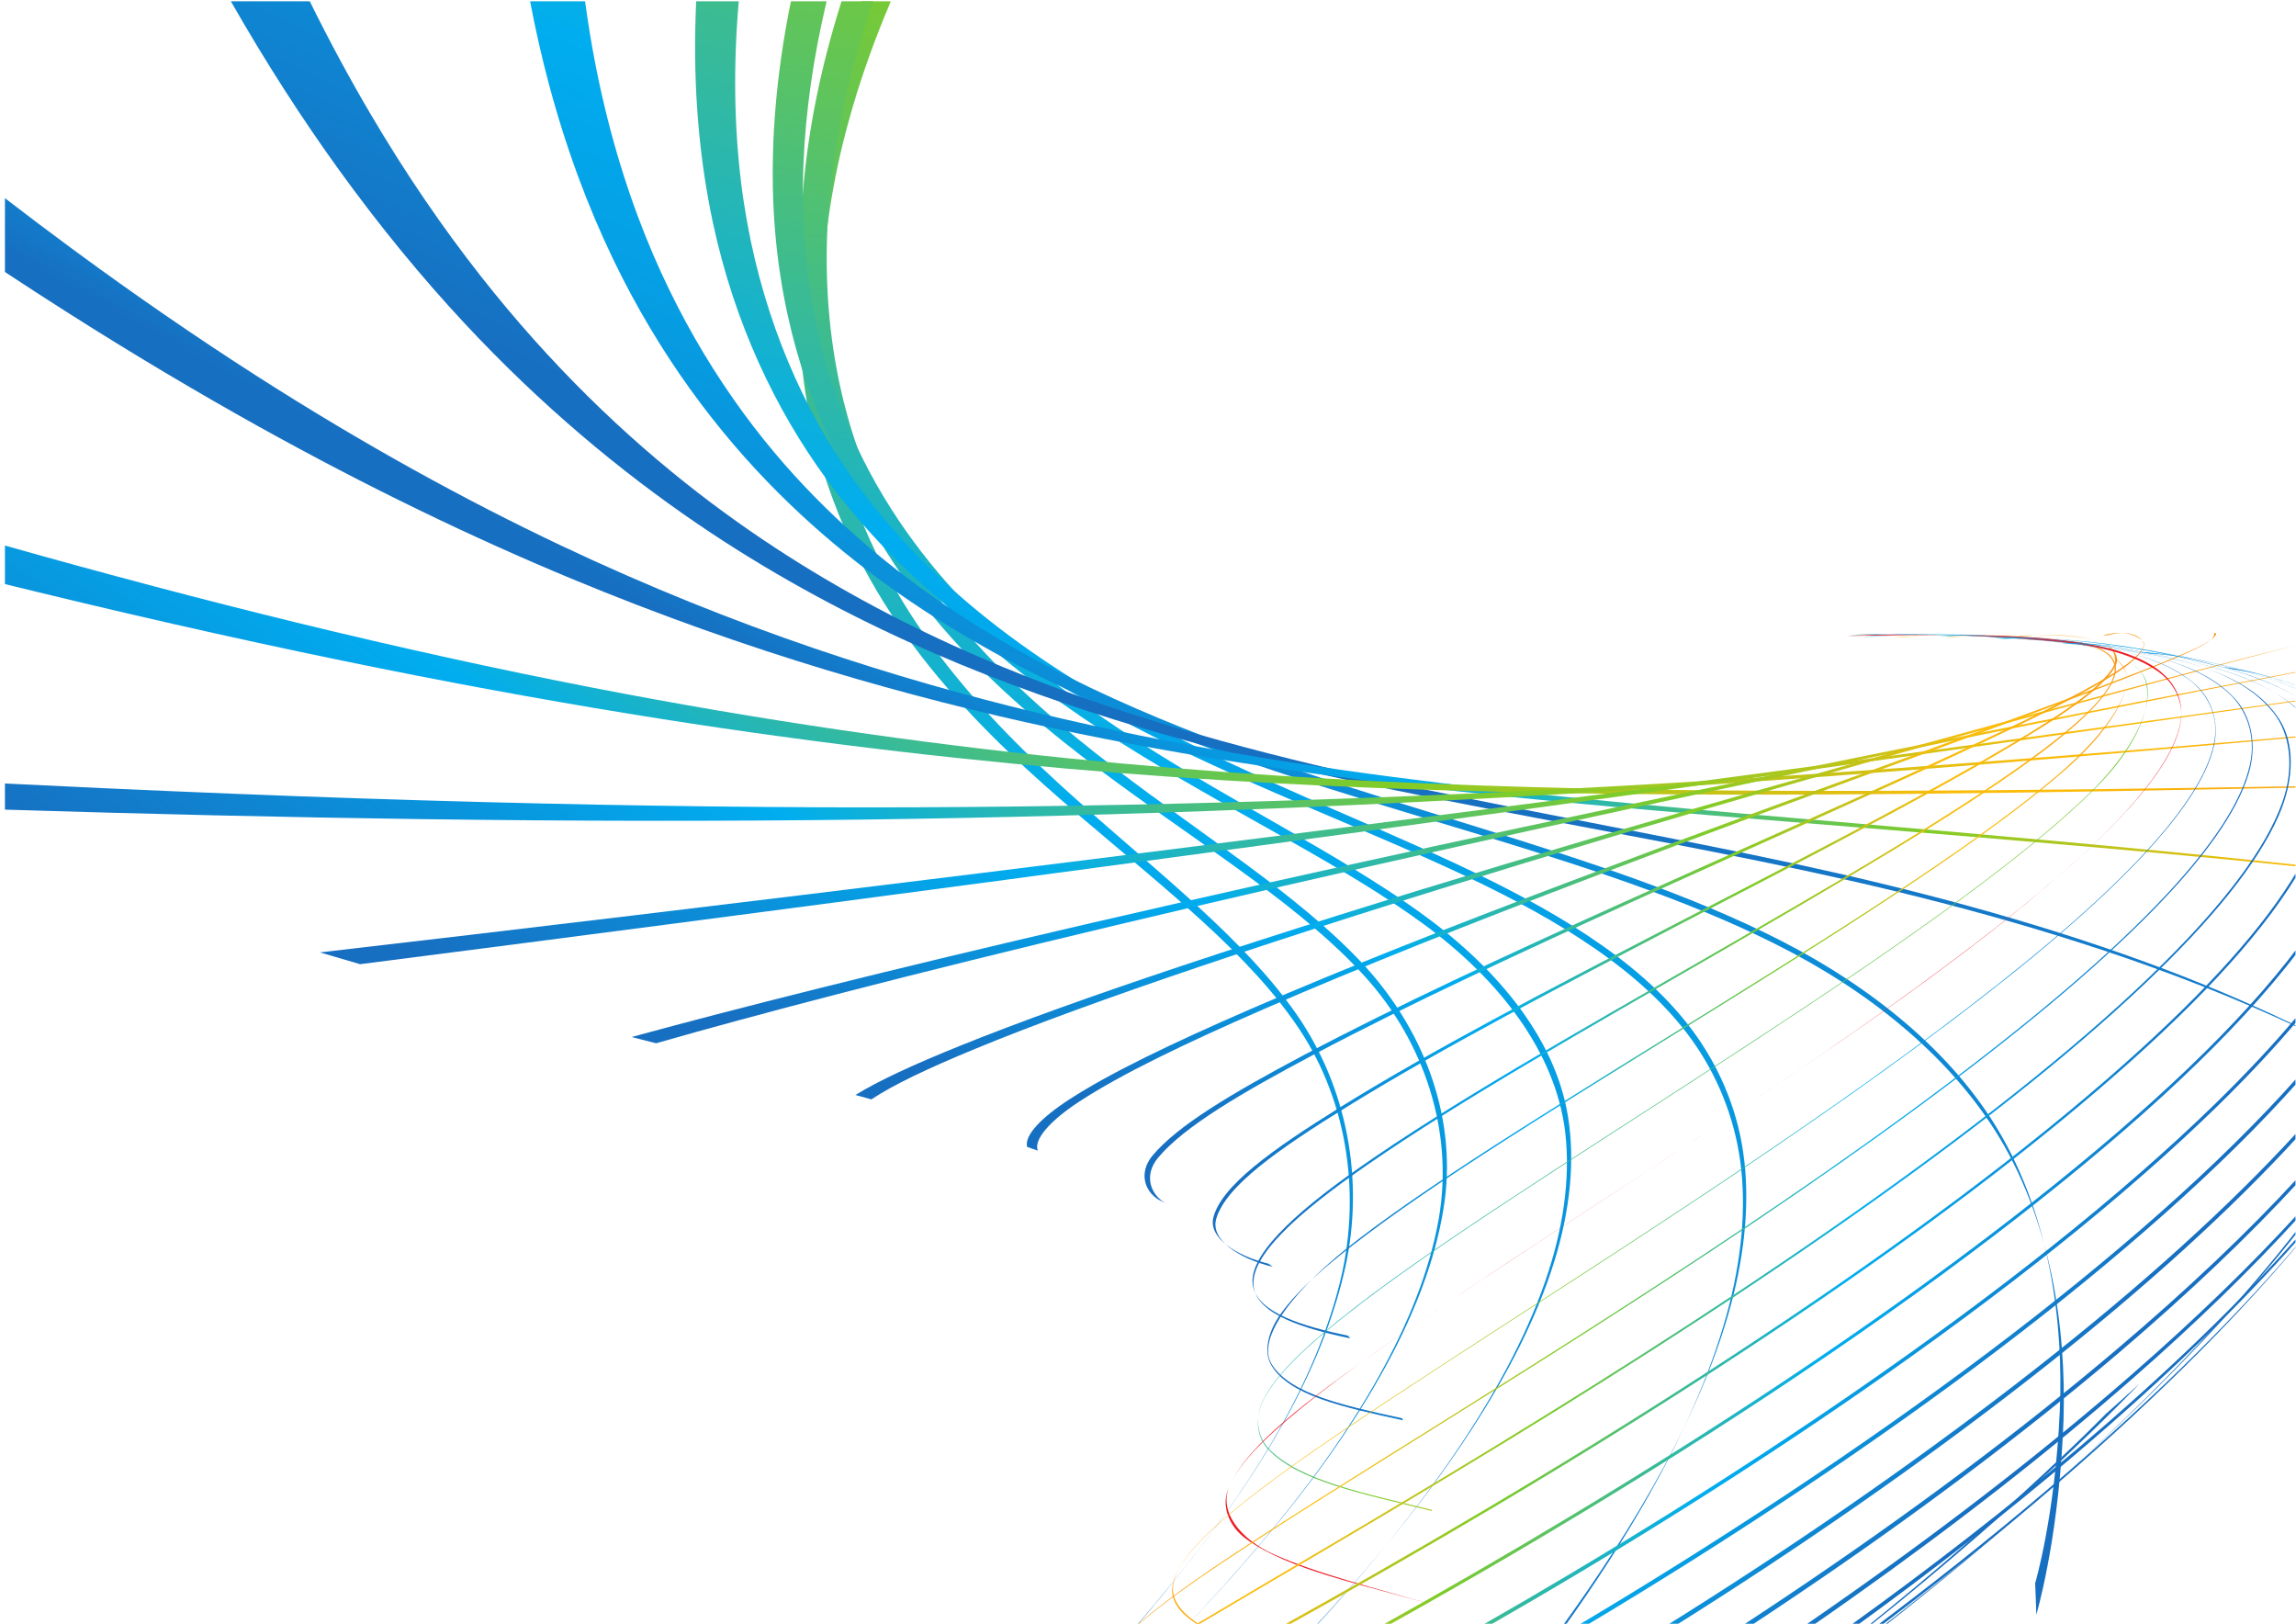 <?xml version="1.0" encoding="UTF-8"?>
<svg version="1.1" viewBox="0 0 1122.5 793.7" xml:space="preserve" xmlns="http://www.w3.org/2000/svg"><defs><clipPath id="by"><path d="M 0,595.276 H 841.89 V 0 H 0 Z"/></clipPath><clipPath id="bx"><path d="m292.82 594.95h203.4v-596.5h-203.4z"/></clipPath><linearGradient id="al" x2="1" gradientTransform="matrix(395.76 -1535.4 -14625 -149.19 100.38 1455.7)" gradientUnits="userSpaceOnUse"><stop stop-color="#ed1c24" offset="0"/><stop stop-color="#ed1c24" offset=".017"/><stop stop-color="#f68712" offset=".106"/><stop stop-color="#f68712" offset=".197"/><stop stop-color="#f68712" offset=".202"/><stop stop-color="#fbbc09" offset=".371"/><stop stop-color="#fbbc09" offset=".401"/><stop stop-color="#80cc28" offset=".551"/><stop stop-color="#00adef" offset=".753"/><stop stop-color="#176fc1" offset=".966"/><stop stop-color="#176fc1" offset="1"/></linearGradient><clipPath id="bw"><path d="m293.75 594.95h236.94v-596.5h-236.94z"/></clipPath><linearGradient id="ak" x2="1" gradientTransform="matrix(258.42 -1677.4 -16231 1247.5 222.74 1561.3)" gradientUnits="userSpaceOnUse"><stop stop-color="#ed1c24" offset="0"/><stop stop-color="#ed1c24" offset=".017"/><stop stop-color="#f68712" offset=".106"/><stop stop-color="#f68712" offset=".197"/><stop stop-color="#f68712" offset=".202"/><stop stop-color="#fbbc09" offset=".371"/><stop stop-color="#fbbc09" offset=".401"/><stop stop-color="#80cc28" offset=".551"/><stop stop-color="#00adef" offset=".753"/><stop stop-color="#176fc1" offset=".966"/><stop stop-color="#176fc1" offset="1"/></linearGradient><clipPath id="bv"><path d="m283.4 594.95h292.86v-596.5h-292.86z"/></clipPath><linearGradient id="aj" x2="1" gradientTransform="matrix(97.034 -1780.7 -17597 2897.9 358.88 1651.2)" gradientUnits="userSpaceOnUse"><stop stop-color="#ed1c24" offset="0"/><stop stop-color="#ed1c24" offset=".017"/><stop stop-color="#f68712" offset=".106"/><stop stop-color="#f68712" offset=".197"/><stop stop-color="#f68712" offset=".202"/><stop stop-color="#fbbc09" offset=".371"/><stop stop-color="#fbbc09" offset=".401"/><stop stop-color="#80cc28" offset=".551"/><stop stop-color="#00adef" offset=".753"/><stop stop-color="#176fc1" offset=".966"/><stop stop-color="#176fc1" offset="1"/></linearGradient><clipPath id="bu"><path d="m254.94 594.95h385.53v-596.5h-385.53z"/></clipPath><linearGradient id="ai" x2="1" gradientTransform="matrix(-77.368 -1760.1 -17869 4548.1 505.86 1693)" gradientUnits="userSpaceOnUse"><stop stop-color="#ed1c24" offset="0"/><stop stop-color="#ed1c24" offset=".017"/><stop stop-color="#f68712" offset=".106"/><stop stop-color="#f68712" offset=".197"/><stop stop-color="#f68712" offset=".202"/><stop stop-color="#fbbc09" offset=".371"/><stop stop-color="#fbbc09" offset=".401"/><stop stop-color="#80cc28" offset=".551"/><stop stop-color="#00adef" offset=".753"/><stop stop-color="#176fc1" offset=".966"/><stop stop-color="#176fc1" offset="1"/></linearGradient><clipPath id="bt"><path d="m194.42 594.95h562.52v-591.65h-562.52z"/></clipPath><linearGradient id="ah" x2="1" gradientTransform="matrix(-216.35 -1499.1 -15737 5477.4 660.41 1607.8)" gradientUnits="userSpaceOnUse"><stop stop-color="#ed1c24" offset="0"/><stop stop-color="#ed1c24" offset=".017"/><stop stop-color="#f68712" offset=".106"/><stop stop-color="#f68712" offset=".197"/><stop stop-color="#f68712" offset=".202"/><stop stop-color="#fbbc09" offset=".371"/><stop stop-color="#fbbc09" offset=".401"/><stop stop-color="#80cc28" offset=".551"/><stop stop-color="#00adef" offset=".753"/><stop stop-color="#176fc1" offset=".966"/><stop stop-color="#176fc1" offset="1"/></linearGradient><clipPath id="bs"><path d="m84.665 594.95h758.24v-376.3h-758.24z"/></clipPath><linearGradient id="ag" x2="1" gradientTransform="matrix(-247.95 -1008.7 -11011 4919.7 688.46 1320.8)" gradientUnits="userSpaceOnUse"><stop stop-color="#ed1c24" offset="0"/><stop stop-color="#ed1c24" offset=".017"/><stop stop-color="#f68712" offset=".106"/><stop stop-color="#f68712" offset=".197"/><stop stop-color="#f68712" offset=".202"/><stop stop-color="#fbbc09" offset=".371"/><stop stop-color="#fbbc09" offset=".401"/><stop stop-color="#80cc28" offset=".551"/><stop stop-color="#00adef" offset=".753"/><stop stop-color="#176fc1" offset=".966"/><stop stop-color="#176fc1" offset="1"/></linearGradient><clipPath id="br"><path d="m1.815 522.76h841.09v-245.1h-841.09z"/></clipPath><linearGradient id="af" x2="1" gradientTransform="matrix(-124.43 -350 -4010.1 2215.7 504.56 631.41)" gradientUnits="userSpaceOnUse"><stop stop-color="#ed1c24" offset="0"/><stop stop-color="#ed1c24" offset=".017"/><stop stop-color="#f68712" offset=".106"/><stop stop-color="#f68712" offset=".197"/><stop stop-color="#f68712" offset=".202"/><stop stop-color="#fbbc09" offset=".371"/><stop stop-color="#fbbc09" offset=".401"/><stop stop-color="#80cc28" offset=".551"/><stop stop-color="#00adef" offset=".753"/><stop stop-color="#176fc1" offset=".966"/><stop stop-color="#176fc1" offset="1"/></linearGradient><clipPath id="bq"><path d="m1.815 395.38h841.09v-91.341h-841.09z"/></clipPath><linearGradient id="ae" x2="1" gradientTransform="matrix(-325.45 -688.34 -8351.2 5579.9 605.99 739.38)" gradientUnits="userSpaceOnUse"><stop stop-color="#ed1c24" offset="0"/><stop stop-color="#ed1c24" offset=".017"/><stop stop-color="#f68712" offset=".106"/><stop stop-color="#f68712" offset=".197"/><stop stop-color="#f68712" offset=".202"/><stop stop-color="#fbbc09" offset=".371"/><stop stop-color="#fbbc09" offset=".401"/><stop stop-color="#80cc28" offset=".551"/><stop stop-color="#00adef" offset=".753"/><stop stop-color="#176fc1" offset=".966"/><stop stop-color="#176fc1" offset="1"/></linearGradient><clipPath id="bp"><path d="m1.815 325.47h841.09v-31.029h-841.09z"/></clipPath><linearGradient id="ad" x2="1" gradientTransform="matrix(-439.29 -730.15 -9491.9 7560.3 701.97 781.34)" gradientUnits="userSpaceOnUse"><stop stop-color="#ed1c24" offset="0"/><stop stop-color="#ed1c24" offset=".017"/><stop stop-color="#f68712" offset=".106"/><stop stop-color="#f68712" offset=".197"/><stop stop-color="#f68712" offset=".202"/><stop stop-color="#fbbc09" offset=".371"/><stop stop-color="#fbbc09" offset=".401"/><stop stop-color="#80cc28" offset=".551"/><stop stop-color="#00adef" offset=".753"/><stop stop-color="#176fc1" offset=".966"/><stop stop-color="#176fc1" offset="1"/></linearGradient><clipPath id="bo"><path d="m117.32 338.65h725.59v-96.796h-725.59z"/></clipPath><linearGradient id="ac" x2="1" gradientTransform="matrix(-494.57 -663.02 -9316.8 8781.2 804.72 727.44)" gradientUnits="userSpaceOnUse"><stop stop-color="#ed1c24" offset="0"/><stop stop-color="#ed1c24" offset=".017"/><stop stop-color="#f68712" offset=".106"/><stop stop-color="#f68712" offset=".197"/><stop stop-color="#f68712" offset=".202"/><stop stop-color="#fbbc09" offset=".371"/><stop stop-color="#fbbc09" offset=".401"/><stop stop-color="#80cc28" offset=".551"/><stop stop-color="#00adef" offset=".753"/><stop stop-color="#176fc1" offset=".966"/><stop stop-color="#176fc1" offset="1"/></linearGradient><clipPath id="bn"><path d="m231.63 349.18h611.28v-136.33h-611.28z"/></clipPath><linearGradient id="ab" x2="1" gradientTransform="matrix(-519.31 -562.03 -8731.6 9707.3 871.2 643.47)" gradientUnits="userSpaceOnUse"><stop stop-color="#ed1c24" offset="0"/><stop stop-color="#ed1c24" offset=".017"/><stop stop-color="#f68712" offset=".106"/><stop stop-color="#f68712" offset=".197"/><stop stop-color="#f68712" offset=".202"/><stop stop-color="#fbbc09" offset=".371"/><stop stop-color="#fbbc09" offset=".401"/><stop stop-color="#80cc28" offset=".551"/><stop stop-color="#00adef" offset=".753"/><stop stop-color="#176fc1" offset=".966"/><stop stop-color="#176fc1" offset="1"/></linearGradient><clipPath id="bm"><path d="m313.73 359.12h529.18v-166.84h-529.18z"/></clipPath><linearGradient id="aa" x2="1" gradientTransform="matrix(-516.42 -456.21 -7977.8 10483 898.92 559.72)" gradientUnits="userSpaceOnUse"><stop stop-color="#ed1c24" offset="0"/><stop stop-color="#ed1c24" offset=".017"/><stop stop-color="#f68712" offset=".106"/><stop stop-color="#f68712" offset=".197"/><stop stop-color="#f68712" offset=".202"/><stop stop-color="#fbbc09" offset=".371"/><stop stop-color="#fbbc09" offset=".401"/><stop stop-color="#80cc28" offset=".551"/><stop stop-color="#00adef" offset=".753"/><stop stop-color="#176fc1" offset=".966"/><stop stop-color="#176fc1" offset="1"/></linearGradient><clipPath id="bl"><path d="m376.59 363.27h436.23v-189.78h-436.23z"/></clipPath><linearGradient id="z" x2="1" gradientTransform="matrix(-496 -352.92 -7161 11189 898.34 487.74)" gradientUnits="userSpaceOnUse"><stop stop-color="#ed1c24" offset="0"/><stop stop-color="#ed1c24" offset=".017"/><stop stop-color="#f68712" offset=".106"/><stop stop-color="#f68712" offset=".197"/><stop stop-color="#f68712" offset=".202"/><stop stop-color="#fbbc09" offset=".371"/><stop stop-color="#fbbc09" offset=".401"/><stop stop-color="#80cc28" offset=".551"/><stop stop-color="#00adef" offset=".753"/><stop stop-color="#176fc1" offset=".966"/><stop stop-color="#176fc1" offset="1"/></linearGradient><clipPath id="bk"><path d="m419.77 363.31h366.65v-209.76h-366.65z"/></clipPath><linearGradient id="y" x2="1" gradientTransform="matrix(-477.35 -266.91 -6572.5 12360 896.94 429.08)" gradientUnits="userSpaceOnUse"><stop stop-color="#ed1c24" offset="0"/><stop stop-color="#ed1c24" offset=".017"/><stop stop-color="#f68712" offset=".106"/><stop stop-color="#f68712" offset=".197"/><stop stop-color="#f68712" offset=".202"/><stop stop-color="#fbbc09" offset=".371"/><stop stop-color="#fbbc09" offset=".401"/><stop stop-color="#80cc28" offset=".551"/><stop stop-color="#00adef" offset=".753"/><stop stop-color="#176fc1" offset=".966"/><stop stop-color="#176fc1" offset="1"/></linearGradient><clipPath id="bj"><path d="m444.79 362.66h331.66v-231.78h-331.66z"/></clipPath><linearGradient id="x" x2="1" gradientTransform="matrix(-473.23 -197.68 -6361.6 14676 905.26 372.77)" gradientUnits="userSpaceOnUse"><stop stop-color="#ed1c24" offset="0"/><stop stop-color="#ed1c24" offset=".017"/><stop stop-color="#f68712" offset=".106"/><stop stop-color="#f68712" offset=".197"/><stop stop-color="#f68712" offset=".202"/><stop stop-color="#fbbc09" offset=".371"/><stop stop-color="#fbbc09" offset=".401"/><stop stop-color="#80cc28" offset=".551"/><stop stop-color="#00adef" offset=".753"/><stop stop-color="#176fc1" offset=".966"/><stop stop-color="#176fc1" offset="1"/></linearGradient><clipPath id="bi"><path d="m459.37 362.46h316.66v-257.83h-316.66z"/></clipPath><linearGradient id="w" x2="1" gradientTransform="matrix(-480.1 -131.64 -6555 19150 917.77 319.08)" gradientUnits="userSpaceOnUse"><stop stop-color="#ed1c24" offset="0"/><stop stop-color="#ed1c24" offset=".017"/><stop stop-color="#f68712" offset=".106"/><stop stop-color="#f68712" offset=".197"/><stop stop-color="#f68712" offset=".202"/><stop stop-color="#fbbc09" offset=".371"/><stop stop-color="#fbbc09" offset=".401"/><stop stop-color="#80cc28" offset=".551"/><stop stop-color="#00adef" offset=".753"/><stop stop-color="#176fc1" offset=".966"/><stop stop-color="#176fc1" offset="1"/></linearGradient><clipPath id="bh"><path d="m464.82 362.49h315.19v-287.9h-315.19z"/></clipPath><linearGradient id="v" x2="1" gradientTransform="matrix(-491.64 -57.167 -7283.1 28332 930.75 256.02)" gradientUnits="userSpaceOnUse"><stop stop-color="#ed1c24" offset="0"/><stop stop-color="#ed1c24" offset=".017"/><stop stop-color="#f68712" offset=".106"/><stop stop-color="#f68712" offset=".197"/><stop stop-color="#f68712" offset=".202"/><stop stop-color="#fbbc09" offset=".371"/><stop stop-color="#fbbc09" offset=".401"/><stop stop-color="#80cc28" offset=".551"/><stop stop-color="#00adef" offset=".753"/><stop stop-color="#176fc1" offset=".966"/><stop stop-color="#176fc1" offset="1"/></linearGradient><clipPath id="bg"><path d="m461.36 362.62h326.36v-321.29h-326.36z"/></clipPath><linearGradient id="u" x2="1" gradientTransform="matrix(-511.65 68.22 -9869.2 -9459.2 945.58 160.05)" gradientUnits="userSpaceOnUse"><stop stop-color="#ed1c24" offset="0"/><stop stop-color="#ed1c24" offset=".017"/><stop stop-color="#f68712" offset=".106"/><stop stop-color="#f68712" offset=".197"/><stop stop-color="#f68712" offset=".202"/><stop stop-color="#fbbc09" offset=".371"/><stop stop-color="#fbbc09" offset=".401"/><stop stop-color="#80cc28" offset=".551"/><stop stop-color="#00adef" offset=".753"/><stop stop-color="#176fc1" offset=".966"/><stop stop-color="#176fc1" offset="1"/></linearGradient><clipPath id="bf"><path d="m449.52 362.76h350.51v-356.49h-350.51z"/></clipPath><linearGradient id="t" x2="1" gradientTransform="matrix(-.048 .669 -22.791 233.07 826.77 1634.8)" gradientUnits="userSpaceOnUse"><stop stop-color="#ed1c24" offset="0"/><stop stop-color="#ed1c24" offset=".017"/><stop stop-color="#f68712" offset=".106"/><stop stop-color="#f68712" offset=".197"/><stop stop-color="#f68712" offset=".202"/><stop stop-color="#fbbc09" offset=".371"/><stop stop-color="#fbbc09" offset=".401"/><stop stop-color="#80cc28" offset=".551"/><stop stop-color="#00adef" offset=".753"/><stop stop-color="#176fc1" offset=".966"/><stop stop-color="#176fc1" offset="1"/></linearGradient><clipPath id="be"><path d="m429.88 362.95h382.74v-364.49h-382.74z"/></clipPath><linearGradient id="s" x2="1" gradientTransform="matrix(513.95 171.32 -1284.9 -6860 300.03 93.859)" gradientUnits="userSpaceOnUse"><stop stop-color="#ed1c24" offset="0"/><stop stop-color="#ed1c24" offset=".017"/><stop stop-color="#f68712" offset=".106"/><stop stop-color="#f68712" offset=".197"/><stop stop-color="#f68712" offset=".202"/><stop stop-color="#fbbc09" offset=".371"/><stop stop-color="#fbbc09" offset=".401"/><stop stop-color="#80cc28" offset=".551"/><stop stop-color="#00adef" offset=".753"/><stop stop-color="#176fc1" offset=".966"/><stop stop-color="#176fc1" offset="1"/></linearGradient><clipPath id="bd"><path d="m415.92 363.03h410.25v-364.57h-410.25z"/></clipPath><linearGradient id="r" x2="1" gradientTransform="matrix(534.84 31.095 1542.3 29149 284.76 165.19)" gradientUnits="userSpaceOnUse"><stop stop-color="#ed1c24" offset="0"/><stop stop-color="#ed1c24" offset=".017"/><stop stop-color="#f68712" offset=".106"/><stop stop-color="#f68712" offset=".197"/><stop stop-color="#f68712" offset=".202"/><stop stop-color="#fbbc09" offset=".371"/><stop stop-color="#fbbc09" offset=".401"/><stop stop-color="#80cc28" offset=".551"/><stop stop-color="#00adef" offset=".753"/><stop stop-color="#176fc1" offset=".966"/><stop stop-color="#176fc1" offset="1"/></linearGradient><clipPath id="bc"><path d="m436.39 362.93h403.78v-364.48h-403.78z"/></clipPath><linearGradient id="q" x2="1" gradientTransform="matrix(543.97 -46.747 2464.8 19366 276.7 206.81)" gradientUnits="userSpaceOnUse"><stop stop-color="#ed1c24" offset="0"/><stop stop-color="#ed1c24" offset=".017"/><stop stop-color="#f68712" offset=".106"/><stop stop-color="#f68712" offset=".197"/><stop stop-color="#f68712" offset=".202"/><stop stop-color="#fbbc09" offset=".371"/><stop stop-color="#fbbc09" offset=".401"/><stop stop-color="#80cc28" offset=".551"/><stop stop-color="#00adef" offset=".753"/><stop stop-color="#176fc1" offset=".966"/><stop stop-color="#176fc1" offset="1"/></linearGradient><clipPath id="bb"><path d="m710.69 362.51h132.22v-27.599h-132.22z"/></clipPath><linearGradient id="p" x2="1" gradientTransform="matrix(544.11 -117.29 2899.8 14362 316.19 452.64)" gradientUnits="userSpaceOnUse"><stop stop-color="#ed1c24" offset="0"/><stop stop-color="#ed1c24" offset=".017"/><stop stop-color="#f68712" offset=".106"/><stop stop-color="#f68712" offset=".197"/><stop stop-color="#f68712" offset=".202"/><stop stop-color="#fbbc09" offset=".371"/><stop stop-color="#fbbc09" offset=".401"/><stop stop-color="#80cc28" offset=".551"/><stop stop-color="#00adef" offset=".753"/><stop stop-color="#176fc1" offset=".966"/><stop stop-color="#176fc1" offset="1"/></linearGradient><clipPath id="ba"><path d="m468.88 276.75h374.03v-278.29h-374.03z"/></clipPath><linearGradient id="o" x2="1" gradientTransform="matrix(544.11 -117.29 2899.7 14362 269.41 220.91)" gradientUnits="userSpaceOnUse"><stop stop-color="#ed1c24" offset="0"/><stop stop-color="#ed1c24" offset=".017"/><stop stop-color="#f68712" offset=".106"/><stop stop-color="#f68712" offset=".197"/><stop stop-color="#f68712" offset=".202"/><stop stop-color="#fbbc09" offset=".371"/><stop stop-color="#fbbc09" offset=".401"/><stop stop-color="#80cc28" offset=".551"/><stop stop-color="#00adef" offset=".753"/><stop stop-color="#176fc1" offset=".966"/><stop stop-color="#176fc1" offset="1"/></linearGradient><clipPath id="az"><path d="m731.27 361.57h111.64v-21.927h-111.64z"/></clipPath><linearGradient id="n" x2="1" gradientTransform="matrix(528.39 -180.49 3081.4 11096 346.51 502.02)" gradientUnits="userSpaceOnUse"><stop stop-color="#ed1c24" offset="0"/><stop stop-color="#ed1c24" offset=".017"/><stop stop-color="#f68712" offset=".106"/><stop stop-color="#f68712" offset=".197"/><stop stop-color="#f68712" offset=".202"/><stop stop-color="#fbbc09" offset=".371"/><stop stop-color="#fbbc09" offset=".401"/><stop stop-color="#80cc28" offset=".551"/><stop stop-color="#00adef" offset=".753"/><stop stop-color="#176fc1" offset=".966"/><stop stop-color="#176fc1" offset="1"/></linearGradient><clipPath id="ay"><path d="m505.1 248.2h337.81v-249.75h-337.81z"/></clipPath><linearGradient id="m" x2="1" gradientTransform="matrix(528.35 -180.48 3081.2 11095 278.87 258.3)" gradientUnits="userSpaceOnUse"><stop stop-color="#ed1c24" offset="0"/><stop stop-color="#ed1c24" offset=".017"/><stop stop-color="#f68712" offset=".106"/><stop stop-color="#f68712" offset=".197"/><stop stop-color="#f68712" offset=".202"/><stop stop-color="#fbbc09" offset=".371"/><stop stop-color="#fbbc09" offset=".401"/><stop stop-color="#80cc28" offset=".551"/><stop stop-color="#00adef" offset=".753"/><stop stop-color="#176fc1" offset=".966"/><stop stop-color="#176fc1" offset="1"/></linearGradient><clipPath id="ax"><path d="m756.01 359.6h86.901v-17.015h-86.901z"/></clipPath><linearGradient id="l" x2="1" gradientTransform="matrix(590.06 -275.87 3686 10376 298.43 585.36)" gradientUnits="userSpaceOnUse"><stop stop-color="#ed1c24" offset="0"/><stop stop-color="#ed1c24" offset=".017"/><stop stop-color="#f68712" offset=".106"/><stop stop-color="#f68712" offset=".197"/><stop stop-color="#f68712" offset=".202"/><stop stop-color="#fbbc09" offset=".371"/><stop stop-color="#fbbc09" offset=".401"/><stop stop-color="#80cc28" offset=".551"/><stop stop-color="#00adef" offset=".753"/><stop stop-color="#176fc1" offset=".966"/><stop stop-color="#176fc1" offset="1"/></linearGradient><clipPath id="aw"><path d="m541.85 223.25h301.06v-224.79h-301.06z"/></clipPath><linearGradient id="k" x2="1" gradientTransform="matrix(590.04 -275.86 3685.8 10375 210 336.38)" gradientUnits="userSpaceOnUse"><stop stop-color="#ed1c24" offset="0"/><stop stop-color="#ed1c24" offset=".017"/><stop stop-color="#f68712" offset=".106"/><stop stop-color="#f68712" offset=".197"/><stop stop-color="#f68712" offset=".202"/><stop stop-color="#fbbc09" offset=".371"/><stop stop-color="#fbbc09" offset=".401"/><stop stop-color="#80cc28" offset=".551"/><stop stop-color="#00adef" offset=".753"/><stop stop-color="#176fc1" offset=".966"/><stop stop-color="#176fc1" offset="1"/></linearGradient><clipPath id="av"><path d="m784.33 356.38h58.577v-12.797h-58.577z"/></clipPath><linearGradient id="j" x2="1" gradientTransform="matrix(671.7 -405.65 4441.1 10199 229 703.05)" gradientUnits="userSpaceOnUse"><stop stop-color="#ed1c24" offset="0"/><stop stop-color="#ed1c24" offset=".017"/><stop stop-color="#f68712" offset=".106"/><stop stop-color="#f68712" offset=".197"/><stop stop-color="#f68712" offset=".202"/><stop stop-color="#fbbc09" offset=".371"/><stop stop-color="#fbbc09" offset=".401"/><stop stop-color="#80cc28" offset=".551"/><stop stop-color="#00adef" offset=".753"/><stop stop-color="#176fc1" offset=".966"/><stop stop-color="#176fc1" offset="1"/></linearGradient><clipPath id="au"><path d="m577.16 200.69h265.75v-202.24h-265.75z"/></clipPath><linearGradient id="i" x2="1" gradientTransform="matrix(671.69 -405.65 4441.1 10199 121.1 455.24)" gradientUnits="userSpaceOnUse"><stop stop-color="#ed1c24" offset="0"/><stop stop-color="#ed1c24" offset=".017"/><stop stop-color="#f68712" offset=".106"/><stop stop-color="#f68712" offset=".197"/><stop stop-color="#f68712" offset=".202"/><stop stop-color="#fbbc09" offset=".371"/><stop stop-color="#fbbc09" offset=".401"/><stop stop-color="#80cc28" offset=".551"/><stop stop-color="#00adef" offset=".753"/><stop stop-color="#176fc1" offset=".966"/><stop stop-color="#176fc1" offset="1"/></linearGradient><clipPath id="at"><path d="m815.34 350.85h27.565v-6.937h-27.565z"/></clipPath><linearGradient id="h" x2="1" gradientTransform="matrix(726.96 -547.89 5096.8 9816.7 184.3 833.38)" gradientUnits="userSpaceOnUse"><stop stop-color="#ed1c24" offset="0"/><stop stop-color="#ed1c24" offset=".017"/><stop stop-color="#f68712" offset=".106"/><stop stop-color="#f68712" offset=".197"/><stop stop-color="#f68712" offset=".202"/><stop stop-color="#fbbc09" offset=".371"/><stop stop-color="#fbbc09" offset=".401"/><stop stop-color="#80cc28" offset=".551"/><stop stop-color="#00adef" offset=".753"/><stop stop-color="#176fc1" offset=".966"/><stop stop-color="#176fc1" offset="1"/></linearGradient><clipPath id="as"><path d="m609.8 180.7h233.11v-182.24h-233.11z"/></clipPath><linearGradient id="g" x2="1" gradientTransform="matrix(726.93 -547.87 5096.5 9816.2 59.229 592.37)" gradientUnits="userSpaceOnUse"><stop stop-color="#ed1c24" offset="0"/><stop stop-color="#ed1c24" offset=".017"/><stop stop-color="#f68712" offset=".106"/><stop stop-color="#f68712" offset=".197"/><stop stop-color="#f68712" offset=".202"/><stop stop-color="#fbbc09" offset=".371"/><stop stop-color="#fbbc09" offset=".401"/><stop stop-color="#80cc28" offset=".551"/><stop stop-color="#00adef" offset=".753"/><stop stop-color="#176fc1" offset=".966"/><stop stop-color="#176fc1" offset="1"/></linearGradient><clipPath id="ar"><path d="m637.68 163.7h205.23v-165.24h-205.23z"/></clipPath><linearGradient id="f" x2="1" gradientTransform="matrix(752.97 -696.7 5643.3 9290.2 27.494 740.61)" gradientUnits="userSpaceOnUse"><stop stop-color="#ed1c24" offset="0"/><stop stop-color="#ed1c24" offset=".017"/><stop stop-color="#f68712" offset=".106"/><stop stop-color="#f68712" offset=".197"/><stop stop-color="#f68712" offset=".202"/><stop stop-color="#fbbc09" offset=".371"/><stop stop-color="#fbbc09" offset=".401"/><stop stop-color="#80cc28" offset=".551"/><stop stop-color="#00adef" offset=".753"/><stop stop-color="#176fc1" offset=".966"/><stop stop-color="#176fc1" offset="1"/></linearGradient><clipPath id="aq"><path d="m660.62 150.49h182.29v-152.04h-182.29z"/></clipPath><linearGradient id="e" x2="1" gradientTransform="matrix(720.41 -817.84 5858.2 8352.7 55.546 864.84)" gradientUnits="userSpaceOnUse"><stop stop-color="#ed1c24" offset="0"/><stop stop-color="#ed1c24" offset=".017"/><stop stop-color="#f68712" offset=".106"/><stop stop-color="#f68712" offset=".197"/><stop stop-color="#f68712" offset=".202"/><stop stop-color="#fbbc09" offset=".371"/><stop stop-color="#fbbc09" offset=".401"/><stop stop-color="#80cc28" offset=".551"/><stop stop-color="#00adef" offset=".753"/><stop stop-color="#176fc1" offset=".966"/><stop stop-color="#176fc1" offset="1"/></linearGradient><clipPath id="ap"><path d="m677.35 142.02h165.56v-143.56h-165.56z"/></clipPath><linearGradient id="d" x2="1" gradientTransform="matrix(638.55 -892.09 5739.9 7153.1 134.21 944.68)" gradientUnits="userSpaceOnUse"><stop stop-color="#ed1c24" offset="0"/><stop stop-color="#ed1c24" offset=".017"/><stop stop-color="#f68712" offset=".106"/><stop stop-color="#f68712" offset=".197"/><stop stop-color="#f68712" offset=".202"/><stop stop-color="#fbbc09" offset=".371"/><stop stop-color="#fbbc09" offset=".401"/><stop stop-color="#80cc28" offset=".551"/><stop stop-color="#00adef" offset=".753"/><stop stop-color="#176fc1" offset=".966"/><stop stop-color="#176fc1" offset="1"/></linearGradient><clipPath id="ao"><path d="m687.22 139.35h155.69v-140.89h-155.69z"/></clipPath><linearGradient id="c" x2="1" gradientTransform="matrix(526.25 -915.77 5359.9 5873.7 244.37 975)" gradientUnits="userSpaceOnUse"><stop stop-color="#ed1c24" offset="0"/><stop stop-color="#ed1c24" offset=".017"/><stop stop-color="#f68712" offset=".106"/><stop stop-color="#f68712" offset=".197"/><stop stop-color="#f68712" offset=".202"/><stop stop-color="#fbbc09" offset=".371"/><stop stop-color="#fbbc09" offset=".401"/><stop stop-color="#80cc28" offset=".551"/><stop stop-color="#00adef" offset=".753"/><stop stop-color="#176fc1" offset=".966"/><stop stop-color="#176fc1" offset="1"/></linearGradient><clipPath id="an"><path d="m689.72 144.94h153.18v-146.48h-153.18z"/></clipPath><linearGradient id="b" x2="1" gradientTransform="matrix(405.07 -899.37 4839.5 4682.4 364.14 964.63)" gradientUnits="userSpaceOnUse"><stop stop-color="#ed1c24" offset="0"/><stop stop-color="#ed1c24" offset=".017"/><stop stop-color="#f68712" offset=".106"/><stop stop-color="#f68712" offset=".197"/><stop stop-color="#f68712" offset=".202"/><stop stop-color="#fbbc09" offset=".371"/><stop stop-color="#fbbc09" offset=".401"/><stop stop-color="#80cc28" offset=".551"/><stop stop-color="#00adef" offset=".753"/><stop stop-color="#176fc1" offset=".966"/><stop stop-color="#176fc1" offset="1"/></linearGradient><clipPath id="am"><path d="m684.14 87.971h100.49v-89.515h-100.49z"/></clipPath><linearGradient id="a" x2="1" gradientTransform="matrix(290.95 -868.24 4344.3 3717.7 444.3 908.84)" gradientUnits="userSpaceOnUse"><stop stop-color="#ed1c24" offset="0"/><stop stop-color="#ed1c24" offset=".017"/><stop stop-color="#f68712" offset=".106"/><stop stop-color="#f68712" offset=".197"/><stop stop-color="#f68712" offset=".202"/><stop stop-color="#fbbc09" offset=".371"/><stop stop-color="#fbbc09" offset=".401"/><stop stop-color="#80cc28" offset=".551"/><stop stop-color="#00adef" offset=".753"/><stop stop-color="#176fc1" offset=".966"/><stop stop-color="#176fc1" offset="1"/></linearGradient></defs><g transform="matrix(1.333 0 0 -1.333 0 793.7)"><g clip-path="url(#by)"><g clip-path="url(#bx)"><path d="m416.23-1.544c6.664 7.74 13.581 16.128 20.675 25.183 24.553 31.34 47.749 68.007 56.43 106.77 7.183 32.12 0.799 66.238-17.751 92.986-19.067 27.459-49.659 51.015-81.062 79.092-33.577 30.03-71.02 68.768-86.167 124.68-8.726 32.358-9.885 72.067 0.729 115.48 4.128 16.859 9.985 34.377 17.632 52.308h-10.957c-9.126-22.741-15.428-44.745-19.075-65.544-7.545-43.038-3.492-81.763 7.294-112.94 18.869-54.409 57.865-91.034 92.065-120.27 31.923-27.285 62.339-50.757 80.63-78.375 17.887-27.055 22.795-61.765 14.379-94.182-10.207-39.268-34.574-75.98-59.95-107.25-5.119-6.309-10.136-12.285-15.027-17.935z" fill="url(#al)"/></g><g clip-path="url(#bw)"><path d="m434.37-1.544c11.789 12.179 23.769 25.483 35.485 39.912 15.485 19.029 29.677 39.286 40.711 60.397 9.782 18.752 16.823 37.938 19.316 56.567 4.206 31.655-8.278 63.631-30.749 87.401-23.506 24.83-56.843 45.476-90.603 71.306-35.757 27.369-74.834 63.227-93.737 116.28-10.804 30.379-15.052 68.007-8.428 109.79 2.756 17.492 7.364 35.864 13.928 54.84h-11.653c-7.561-23.861-12.124-46.688-13.977-67.986-3.534-41.268 3.458-77.791 16.191-106.98 22.49-51.476 62.962-85.326 99.34-111.91 34.27-25.037 67.48-45.54 90.269-70.582 21.852-24.048 32.829-56.87 27.219-88.961-3.329-19.04-11.246-38.524-21.834-57.557-11.918-21.405-26.911-41.853-43.083-61.027-9.42-11.187-18.955-21.682-28.401-31.489z" fill="url(#ak)"/></g><g clip-path="url(#bv)"><path d="m481.8-1.544c2.207 2.38 4.421 4.796 6.637 7.249 18.132 20.054 35.884 41.878 51.039 65.134 13.373 20.482 24.329 41.595 30.764 62.583 5.56 18.159 7.55 36.393 4.786 52.913-4.886 29.32-27.089 55.196-55.129 75.164-29.433 20.942-65.923 38.654-102.5 62.125-38.313 24.607-79.412 57.608-103.02 107.81-13.356 28.44-21.338 63.969-19.676 104.3 0.764 18.606 3.537 38.443 8.472 59.21h-13.089c-0.03-0.145-0.059-0.29-0.089-0.434-5.242-25.749-7.209-50.002-6.42-72.228 1.444-39.591 12.124-73.844 27.321-101.05 27.128-48.453 69.5-79.521 108.47-103.29 37.126-22.638 73.568-40.093 102.51-61.199 27.555-20.11 48.709-46.89 52.209-76.685 1.974-17.033-0.877-35.682-7.279-54.26-7.44-21.511-19.364-43.049-33.631-63.953-15.429-22.601-33.129-43.818-51.147-63.394z" fill="url(#aj)"/></g><g clip-path="url(#bu)"><path d="m572.53-1.544c12.72 17.502 25.842 37.25 37.499 58.696 11.182 20.709 20.627 42.439 25.963 64.27 4.557 18.855 5.926 37.8 2.75 55.096-2.873 15.584-9.67 30.367-19.443 42.944-19.039 24.493-50.049 42.648-84.348 58.777-35.23 16.555-75.004 31.622-114.55 52.689-41.088 21.896-84.625 52.016-114.33 99.068-16.65 26.403-29.423 59.576-34.243 98.325-2.528 20.471-2.94 42.793-0.876 66.632h-15.626c-0.182-3.924-0.298-7.8-0.352-11.628-0.379-25.038 1.971-48.212 6.409-69.189 8.029-37.673 23.355-69.349 41.764-94.436 33.091-45.045 77.851-73.252 119.63-94.234 40.161-20.153 79.989-34.856 115-51.422 34.047-16.111 64.593-34.777 82.645-59.827 9.342-12.969 15.521-28.222 17.782-44.211 2.519-17.888 0.38-37.37-4.948-56.752-6.215-22.491-16.514-44.809-28.487-66.095-9.872-17.43-20.611-33.757-31.293-48.703z" fill="url(#ai)"/></g><g clip-path="url(#bt)"><path d="m194.42 594.95c1.991-10.497 4.293-20.594 6.878-30.281 6.31-23.669 14.357-45.153 23.626-64.387 16.799-34.902 38.183-63.363 60.916-85.967 40.925-40.692 88.834-65.873 133.77-84.076 43.297-17.526 86.437-29.685 126.53-41.946 40.17-12.289 78.353-24.893 110.82-42.057 33.498-17.722 61.731-42.189 78.065-70.909 19.117-33.676 23.324-73.883 21.542-106.64-2.116-40.077-9.732-65.385-9.732-65.385-0.131 3.924-0.212 7.774-0.418 11.547 0 0 7.312 24.496 9.039 63.222 1.388 31.734-3.34 70.791-22.802 103.27-16.792 27.965-45.381 51.62-79.059 68.917-32.75 16.802-71.051 29.26-111.21 41.725-40.074 12.443-83.052 25.082-125.7 43.621-44.244 19.242-91.009 46.312-128.8 89.368-21.092 24.049-40.13 54.255-53.791 90.696-7.555 20.182-13.62 42.577-17.676 67.041-0.669 4.02-1.284 8.102-1.844 12.246z" fill="url(#ah)"/></g><g clip-path="url(#bs)"><path d="m84.665 594.95c12.96-22.67 26.272-43.294 39.771-61.974 15.012-20.746 30.328-39.356 45.772-55.921 28.123-30.195 57.235-54.412 85.769-73.832 51.01-34.658 103.53-56.351 152.43-71.59 46.784-14.57 93.166-24.237 137.32-32.774 45.127-8.724 89.77-16.61 132.16-26.213 45.726-10.359 90.315-23.221 130.5-39.136 11.892-4.707 23.429-9.7 34.526-14.862v0.34c-13.086 6.292-26.871 12.371-41.208 18.02-39.632 15.62-83.782 28.242-129.15 38.52-42.203 9.563-86.688 17.539-131.59 26.615-44.013 8.901-90.172 19.189-136.35 34.883-48.303 16.437-99.856 40.051-148.32 77.461-27.201 21.013-54.441 47.205-79.864 79.54-13.999 17.789-27.646 37.666-40.627 59.741-7.588 12.904-15.014 26.62-22.192 41.182z" fill="url(#ag)"/></g><g clip-path="url(#br)"><path d="m1.815 495.68c7.814-5.151 15.513-10.133 23.098-14.952 24.21-15.384 47.482-29.198 69.801-41.619 40.533-22.543 78.784-40.883 114.6-55.775 32.737-13.61 64.205-24.674 94.201-33.729 28.346-8.553 55.927-15.481 82.573-21.195 51.156-10.959 101.2-17.937 149.05-23.199 49.054-5.394 98.4-9.3 146.7-13.221 53.236-4.321 107.44-8.888 159.5-14.18 0.523-0.053 1.048-0.106 1.571-0.16v0.58c-3.567 0.386-7.145 0.769-10.733 1.148-51.278 5.413-104.8 10.089-157.45 14.617-47.953 4.125-97.025 8.331-145.79 14.245-47.725 5.791-97.63 13.556-148.41 25.769-26.518 6.382-53.911 14.124-81.94 23.684-29.725 10.133-60.783 22.526-92.88 37.715-35.205 16.681-72.568 37.176-111.75 62.275-21.623 13.858-44.055 29.243-67.249 46.324-8.177 6.023-16.475 12.268-24.893 18.745z" fill="url(#af)"/></g><g clip-path="url(#bq)"><path d="m1.815 381.24c4.129-1.015 8.23-2.016 12.303-3.002 44.685-10.844 86.66-20.152 125.94-28.029 36.016-7.221 70.308-13.349 102.85-18.468 59.545-9.363 115.68-15.704 167.93-19.8 50.257-3.934 99.589-6.041 147.24-7.058 49.35-1.052 99.186-1.005 148.13-0.516 45.844 0.46 92.097 1.321 136.7 2.252v0.49c-49.384-0.813-101.02-1.538-152.07-1.681-49.163-0.138-99.305 0.273-149.01 1.992-48.374 1.672-98.654 4.691-149.99 9.927-54.033 5.512-112.43 13.846-174.53 25.915-34.388 6.673-70.726 14.636-108.96 23.966-33.606 8.206-69.131 17.575-106.55 28.147z" fill="url(#ae)"/></g><g clip-path="url(#bp)"><path d="m1.815 298.53c51.839-1.612 103.03-2.817 152.3-3.476 55.848-0.755 110.41-0.822 162.49-0.165 97.413 1.231 194.64 5.327 284.56 11.08 47.383 3.029 94.679 6.585 140.27 10.316 34.915 2.864 69.101 5.854 101.47 8.795v0.387c-36.055-3.124-74.459-6.302-113.66-9.27-45.76-3.462-93.178-6.674-140.62-9.281-90.576-4.978-189.06-7.906-287.88-7.524-53.603 0.208-109.93 1.319-167.54 3.226-31.056 1.026-62.737 2.3-94.728 3.754-12.173 0.553-24.403 1.136-36.669 1.745z" fill="url(#ad)"/></g><g clip-path="url(#bo)"><path d="m842.91 338.65c-61.707-8.534-138.05-18.944-218.29-29.566-170.45-22.559-368.13-46.828-507.3-62.907 4.974-1.482 9.896-2.918 14.761-4.323 69.232 8.865 151.51 19.574 236.9 30.966 87.322 11.65 179.64 24.247 266.05 36.261 76.445 10.627 148.74 20.853 207.87 29.289z" fill="url(#ac)"/></g><g clip-path="url(#bn)"><path d="m842.91 349.18c-45.995-8.571-112.02-21.284-189.52-37.186-83.147-17.062-172.6-36.39-252.9-54.977-36.716-8.504-70.317-16.566-99.784-23.918-26.89-6.71-50.023-12.748-69.07-17.955 3.019-0.778 6.021-1.533 8.999-2.29 18.718 5.37 41.524 11.553 68.141 18.44 29.457 7.606 63.085 15.934 99.887 24.706 81.005 19.302 170.73 39.178 253.61 56.621 73.836 15.532 136.36 27.904 180.64 36.385z" fill="url(#ab)"/></g><g clip-path="url(#bm)"><path d="m842.91 359.11c-3.934-0.995-8.547-2.169-13.866-3.531-13.621-3.483-32.238-8.315-55.982-14.636-26.635-7.086-59.075-15.883-96.221-26.279-39.186-10.97-81.692-23.182-124.98-36.167-41.995-12.599-82.277-25.188-118.53-37.277-32.152-10.73-59.388-20.475-80.923-29.162-17.461-7.038-30.305-13-38.677-18.168 1.967-0.531 3.921-1.07 5.866-1.611 7.988 5.337 20.691 11.372 38.122 18.563 21.753 8.96 49.342 18.977 81.93 29.998 36.833 12.46 77.622 25.359 119.96 38.235 43.533 13.234 85.979 25.614 124.84 36.668 36.627 10.419 68.325 19.171 94.121 26.185 22.823 6.207 40.528 10.914 53.348 14.295 4.128 1.089 7.785 2.052 10.993 2.894z" fill="url(#aa)"/></g><g clip-path="url(#bl)"><path d="m380.62 173.49c-1.578 4.038 4.463 10.922 15.022 17.861 15.438 10.118 38.603 21.272 68.261 34.199 35.307 15.375 75.855 31.374 118.38 47.576 43.377 16.524 84.568 31.629 120.56 44.868 31.911 11.74 57.288 21.107 75.829 28.347 14.478 5.652 23.898 9.636 29.213 12.467 5.191 2.741 4.107 4.462 4.107 4.462 0.282-0.027 0.559-0.053 0.83-0.087 0 0 0.27-1.751-6.138-4.849-6.071-2.928-16.367-7.116-31.832-12.976-19.519-7.397-45.842-16.935-78.516-28.786-36.523-13.25-77.905-28.27-121.06-44.585-42.074-15.91-81.918-31.55-116.41-46.501-28.967-12.573-51.547-23.414-66.652-33.2-10.459-6.779-16.591-13.288-15.5-17.434 1.307-0.459 2.612-0.907 3.91-1.362" fill="url(#z)"/></g><g clip-path="url(#bk)"><path d="m428.91 153.54c-6.901 2.82-9.767 10.701-4.14 17.391 9.549 11.331 29.815 23.336 57.52 38.012 34.594 18.323 75.815 37.393 119.2 57.076 43.733 19.834 83.944 37.599 117.06 53.068 27.364 12.779 46.896 22.48 58.57 30.145 7.44 4.885 10.408 9.402 8.934 10.917-5.239 5.337-14.807 2.288-14.807 2.288 0.555 8e-3 1.104 0.016 1.65 0.022 0 0 9.998 3.024 13.239-2.654 1.078-1.919-3.016-6.363-11.41-11.534-12.77-7.871-33.379-17.863-61.719-30.894-33.885-15.567-74.455-33.349-118.03-53.018-42.897-19.362-83.249-38.032-116.82-55.847-26.808-14.242-46.299-25.893-55.447-36.827-5.438-6.511-2.799-14.125 3.647-16.901 0.851-0.418 1.701-0.839 2.553-1.244" fill="url(#y)"/></g><g clip-path="url(#bj)"><path d="m466.8 130.87c-12.358 2.986-22.967 9.925-20.739 17.603 3.508 11.989 22.364 25.305 48.871 41.645 34.591 21.32 77.388 43.548 122.43 66.979 44.813 23.312 84.649 43.826 115.17 61.751 23.409 13.743 38.528 23.81 43.225 32.112 2.566 4.547-2.373 8.808-7.865 9.893-16.243 3.207-29.424 0.976-29.424 0.976 0.758 0.032 1.511 0.054 2.26 0.081 0 0 12.947 2.35 28.236-1.317 4.994-1.194 8.855-5.87 5.572-10.582-6.035-8.61-22.163-19.023-46.738-33.147-31.525-18.127-71.91-38.757-116.66-61.948-44.524-23.084-86.321-44.834-119.69-65.578-25.436-15.814-43.354-28.781-46.409-40.28-1.968-7.517 8.373-14.144 20.207-17.047 0.519-0.386 1.049-0.754 1.565-1.141" fill="url(#x)"/></g><g clip-path="url(#bi)"><path d="m495.25 104.63c-17.356 3.628-33.782 8.814-35.414 18.658-1.824 11.266 15.797 27.112 41.652 44.987 35.211 24.32 80.511 49.815 128.14 77.36 46.915 27.114 87.348 50.692 115.85 71.444 20.392 14.861 32.252 27.356 30.35 34.675-1.709 6.523-12.392 8.519-21.693 9.473-23.84 2.446-41.028 0.342-41.028 0.342 0.919 0.038 1.834 0.07 2.746 0.104 0 0 17.015 2.152 40.139-0.664 8.854-1.091 18.998-3.802 19.584-10.222 0.707-8.186-12.467-20.617-34.187-35.99-29.774-21.061-70.962-44.847-117.92-71.903-47.111-27.14-91.272-52.091-125.06-75.759-24.631-17.26-41.07-32.811-38.845-43.463 2.04-9.657 18.052-14.551 34.832-18.053 0.275-0.336 0.578-0.648 0.847-0.989" fill="url(#w)"/></g><g clip-path="url(#bh)"><path d="m514.6 74.594c-21.758 4.758-42.129 9.101-48.477 20.475-2.65 4.78-1.156 11.931 3.658 18.661 6.409 8.94 17.353 18.376 31.466 28.957 16.845 12.631 37.148 25.978 59.871 40.392 24.616 15.616 50.551 31.498 76.488 47.679 25.694 16.017 49.916 31.39 71.556 46.136 19.611 13.363 36.048 25.472 48.684 36.583 18.595 16.372 25.89 31.993 20.373 38.23-6.742 7.625-20.567 8.734-33.028 9.674-29.925 2.247-50.452 0.227-50.452 0.227 1.045 0.038 2.087 0.075 3.126 0.102 0 0 20.442 2.075 49.812-0.536 12.075-1.072 25.639-2.552 31.079-10.489 4.789-7.034-4.469-22.825-24.545-39.849-13.426-11.364-30.549-23.714-50.722-37.273-22.079-14.836-46.524-30.23-72.202-46.185-25.745-16.002-51.262-31.638-75.269-46.949-22.033-14.061-41.575-27.017-57.613-39.274-24.103-18.422-37.756-36.607-31.999-45.967 6.836-11.062 26.704-15.237 47.842-19.849 0.109-0.252 0.23-0.499 0.352-0.745" fill="url(#v)"/></g><g clip-path="url(#bg)"><path d="m525.19 41.334c-25.498 6.349-49.01 10.817-60.176 22.712-4.24 4.557-4.959 11.948-1.258 18.737 5.002 9.182 15.506 18.962 29.527 30.076 17.199 13.613 38.595 28.166 62.961 44.189 26.756 17.606 55.233 35.72 83.808 54.398 28.368 18.559 55.017 36.438 78.503 53.704 21.117 15.509 38.455 29.561 51.141 42.471 18.22 18.554 21.884 36.735 13.74 43.212-10.537 8.33-27.162 9.484-42.233 10.527-34.927 2.411-58.253 0.505-58.253 0.505 1.144 0.029 2.284 0.063 3.422 0.083 0 0 23.321 1.964 57.821-0.813 14.742-1.189 31.114-2.597 40.413-11.43 7.459-7.121 1.58-25.845-18.315-45.184-13.633-13.241-31.797-27.608-53.611-43.382-24.051-17.398-50.992-35.338-79.386-53.82-28.368-18.473-56.368-36.29-82.423-53.525-23.566-15.598-44.094-29.69-60.365-42.88-13.203-10.697-22.959-20.162-27.28-28.987-3.21-6.583-1.993-13.701 2.419-18.086 11.615-11.504 34.634-15.91 59.467-22.099 0.032-0.135 0.064-0.27 0.078-0.408" fill="url(#u)"/></g><g clip-path="url(#bf)"><path d="m527.93 6.278c-28.571 8.233-54.897 13.294-70.871 24.795-5.887 4.266-9.123 11.255-6.78 17.857 3.171 8.897 12.92 18.616 26.49 29.748 17.243 14.12 39.598 29.415 65.625 46.74 29.19 19.381 60.743 39.701 92.713 61.049 32.04 21.367 62.198 42.208 88.696 62.468 23.777 18.198 43.107 34.718 56.847 49.907 11.055 12.217 18.006 23.247 19.209 32.343 0.991 7.333-2.738 13.94-8.131 17.824-13.16 9.394-32.33 10.827-49.555 12.11-39.09 2.888-64.802 1.098-64.802 1.098 1.225 0.019 2.447 0.037 3.668 0.054 54.416 0.747 111.8 2.399 118.5-23.926 3.455-13.956-12.092-34.705-36.509-57.026-32.413-29.614-75.774-59.964-123.78-92.085-48.225-32.276-93.647-60.833-131.01-87.043-29.215-20.515-50.498-36.571-57.242-51.487-4.27-9.443 3.84-19.718 16.168-25.233 16.066-7.198 36.963-12.323 60.766-19.193" fill="url(#t)"/></g><g clip-path="url(#be)"><path d="m442.24-1.544c-7.099 3.781-12.481 9.11-12.049 14.943 0.583 7.743 8.93 16.949 21.269 27.311 16.5 13.834 39.139 29.11 66.412 47.003 31.465 20.653 66.348 42.843 102.38 66.747 36.711 24.357 71.684 48.511 102.64 72.318 27.957 21.521 50.722 41.201 66.867 59.344 13 14.616 21.113 27.795 22.557 38.633 1.162 8.735-3.02 16.583-9.174 21.215-14.647 11.049-36.09 12.95-55.082 14.593-42.579 3.697-70.367 1.984-70.367 1.984 1.291 5e-3 2.58 9e-3 3.865 0.017 0 0 27.933 1.784 70.287-2.348 18.746-1.839 40.025-4.04 53.336-15.808 5.658-4.994 8.883-13.427 6.814-22.512-2.582-11.5-11.888-25.131-26.136-40.353-17.518-18.684-41.489-38.88-70.498-60.785-31.779-23.998-67.163-48.187-103.86-72.363-35.653-23.532-69.797-45.169-100.19-65.254-26.123-17.242-47.549-31.898-62.846-45.158-11.326-9.847-18.744-18.833-18.58-26.066 0.133-5.287 4.995-9.905 11.439-13.461z" fill="url(#s)"/></g><g clip-path="url(#bd)"><path d="m415.92-1.544c0.738 0.69 1.506 1.38 2.303 2.071 14.373 12.424 35.972 26.416 63.245 43.73 32.848 20.828 70.632 44.013 110.88 69.926 42.13 27.137 83.194 54.762 120.26 82.594 34.016 25.53 62.079 49.221 82.485 71.169 16.562 17.843 27.232 33.834 30.127 47.223 2.295 10.576-1.414 20.283-7.828 26.081-14.819 13.411-38.301 16.085-58.702 18.29-45.486 4.895-75.126 3.21-75.126 3.21 1.339-8e-3 2.677-0.013 4.012-0.024 0 0 29.868 1.783 75.198-3.647 20.18-2.424 43.584-5.549 56.85-19.784 5.846-6.289 8.42-16.656 5.053-27.72-4.301-14.182-16.383-30.811-34.504-49.402-22.059-22.639-51.619-46.909-86.868-72.867-37.986-27.971-79.415-55.518-121.34-82.323-39.62-25.314-76.314-47.792-107.79-67.825-25.242-16.101-45.109-29.077-58.075-40.702z" fill="url(#r)"/></g><g clip-path="url(#bc)"><path d="m436.39-1.544c31.642 18.876 69.706 40.866 111.98 66.677 47.44 28.962 95.338 59.682 140.1 91.595 42.148 30.088 77.898 58.598 104.94 85.411 22.352 22.145 37.463 41.923 43.58 58.886 4.717 13.137 2.848 25.438-3.168 33.053-13.158 16.61-38.553 20.731-59.988 23.728-47.82 6.686-79.176 4.916-79.176 4.916 1.383-0.028 2.764-0.054 4.143-0.078 0 0 31.678 1.899 79.388-5.468 21.219-3.278 46.637-8.141 57.854-25.649 5.324-8.301 5.765-21.346-0.287-35.187-7.877-17.934-24.801-38.569-49.116-61.655-29.094-27.611-66.609-56.769-110.12-87.234-45.615-31.912-93.638-62.293-140.49-90.594-37.124-22.451-70.463-41.734-98.569-58.401z" fill="url(#q)"/></g><g clip-path="url(#bb)"><path d="m842.91 334.91c-12.315 11.774-32.556 16.798-49.718 20.059-49.47 9.366-82.502 7.36-82.502 7.36 1.408-0.046 2.814-0.094 4.217-0.146 0 0 33.481 2.185 82.83-8.097 15.508-3.238 33.642-8.465 45.173-18.91z" fill="url(#p)"/></g><g clip-path="url(#ba)"><path d="m468.88-1.544c5.867 3.255 11.851 6.6 17.948 10.038 50.904 28.635 105.02 60.877 158.1 96.108 52.068 34.523 97.993 68.482 134.68 101.12 29.513 26.285 51.099 50.006 63.307 71.024v-1.534c-0.267-0.452-0.54-0.906-0.817-1.361-14.07-23.052-38.717-49.079-72.35-77.877-39.105-33.522-87.011-68.012-140.34-102.65-53.569-34.819-107.19-66.225-156.73-93.735-0.679-0.378-1.355-0.755-2.03-1.13z" fill="url(#o)"/></g><g clip-path="url(#az)"><path d="m842.91 339.65c-8.463 4.906-18.022 8.396-26.751 10.751-50.062 13.469-84.888 10.996-84.888 10.996 1.427-0.076 2.853-0.155 4.275-0.245 0 0 35.465 2.745 85.271-12.026 7.238-2.153 14.999-5.293 22.093-9.478z" fill="url(#n)"/></g><g clip-path="url(#ay)"><path d="m505.1-1.544c23.482 13.055 47.457 26.88 71.61 41.423 62.103 37.427 120.06 76.311 169.37 115.24 42.972 33.925 75.804 65.077 96.832 93.088v-1.589c-1.501-1.992-3.066-4.002-4.696-6.03-23.961-29.811-60.221-62.685-106.79-98.215-51.966-39.634-111.71-78.646-174.43-115.56-16.744-9.844-33.305-19.298-49.584-28.354z" fill="url(#m)"/></g><g clip-path="url(#ax)"><path d="m842.91 342.59c-5.312 2.221-10.698 4.009-15.778 5.499-42.414 12.428-71.123 11.5-71.123 11.5 1.43-0.124 2.857-0.255 4.281-0.389 0 0 28.279 0.827 69.68-11.942 4.18-1.291 8.568-2.806 12.94-4.616z" fill="url(#l)"/></g><g clip-path="url(#aw)"><path d="m541.85-1.544c47.15 26.893 93.557 55.703 137.25 85.815 53.62 36.923 98.725 72.676 133.28 106.32 11.632 11.352 21.822 22.248 30.522 32.651v-1.738c-8.427-10.03-18.224-20.515-29.35-31.42-33.983-33.228-78.296-68.559-131.03-105.07-43.75-30.275-90.358-59.367-137.89-86.565z" fill="url(#k)"/></g><g clip-path="url(#av)"><path d="m842.91 343.59c-1.221 0.431-2.429 0.844-3.62 1.24-33.109 11.02-54.957 11.544-54.957 11.544 1.416-0.197 2.826-0.399 4.231-0.612 0 0 21.462-0.635 53.687-11.953 0.219-0.077 0.439-0.154 0.659-0.232z" fill="url(#j)"/></g><g clip-path="url(#au)"><path d="m577.16-1.544c26.666 15.845 52.893 32.278 78.373 49.16 52.762 34.97 98.746 69.563 136.35 102.78 19.936 17.635 36.971 34.427 51.022 50.293v-1.884c-13.658-15.386-30.104-31.634-49.27-48.663-36.885-32.791-82.006-66.965-133.87-101.55-25.777-17.216-52.4-33.968-79.53-50.138z" fill="url(#i)"/></g><g clip-path="url(#at)"><path d="m842.91 343.93c-16.934 5.957-27.565 6.922-27.565 6.922 1.355-0.316 2.703-0.634 4.045-0.958 0 0 9.019-0.912 23.52-5.979z" fill="url(#h)"/></g><g clip-path="url(#as)"><path d="m609.8-1.544c46.263 28.801 90.016 58.939 129.76 89.59 39.797 30.71 72.674 59.938 98.259 87.142 1.735 1.848 3.432 3.684 5.093 5.507v-1.904c-1.43-1.569-2.888-3.147-4.374-4.735-25.154-26.854-57.4-55.721-96.453-85.998-39.374-30.575-82.865-60.719-129-89.602z" fill="url(#g)"/></g><g clip-path="url(#ar)"><path d="m637.68-1.544c5.73 3.743 11.413 7.502 17.044 11.275 45.927 30.748 86.587 61.212 121.32 90.629 26.281 22.243 48.562 43.43 66.866 63.34v-1.805c-18.067-19.643-40.002-40.525-65.762-62.512-34.108-28.978-73.956-59.077-119.03-89.451-5.695-3.839-11.445-7.665-17.247-11.476z" fill="url(#f)"/></g><g clip-path="url(#aq)"><path d="m660.62-1.544c5.886 4.036 11.698 8.079 17.433 12.127 39.341 27.702 74.002 54.845 103.8 80.815 23.833 20.783 44.149 40.548 61.063 59.094v-1.556c-16.971-18.662-37.363-38.585-61.337-59.524-29.257-25.623-63.323-52.311-101.89-79.655-5.317-3.771-10.701-7.538-16.15-11.301z" fill="url(#e)"/></g><g clip-path="url(#ap)"><path d="m677.35-1.544c31.336 22.501 59.802 44.706 85.186 66.235 32.834 27.878 59.449 53.798 80.371 77.326v-1.055c-21.254-24.048-48.466-50.654-82.239-79.318-24.195-20.549-51.211-41.723-80.865-63.188z" fill="url(#d)"/></g><g clip-path="url(#ao)"><path d="m687.22-1.544c10.538 7.895 20.696 15.723 30.464 23.464 46.941 37.189 83.274 71.164 110.32 100.57 5.325 5.795 10.286 11.416 14.903 16.856v-0.204c-5.975-7.123-12.55-14.574-19.772-22.335-27.02-29.052-63.078-62.467-109.32-99.039-8.075-6.381-16.416-12.824-25.018-19.315z" fill="url(#c)"/></g><g clip-path="url(#an)"><path d="m689.72-1.544c24.585 19.076 46.186 37.12 64.955 53.848 42.719 38.11 70.6 69.271 88.228 91.598v1.036c-17.409-22.404-47.254-56.644-96.172-99.732-16.608-14.648-35.405-30.288-56.465-46.75z" fill="url(#b)"/></g><g clip-path="url(#am)"><path d="m684.82-1.544c30.939 24.689 53.648 44.986 69.367 59.704 20.691 19.335 30.441 29.811 30.441 29.811-4.033-3.647-8.086-7.375-12.295-11.028 0 0-9.904-10.291-30.691-29.29-13.731-12.535-32.649-29.2-57.504-49.197z" fill="url(#a)"/></g></g></g></svg>
